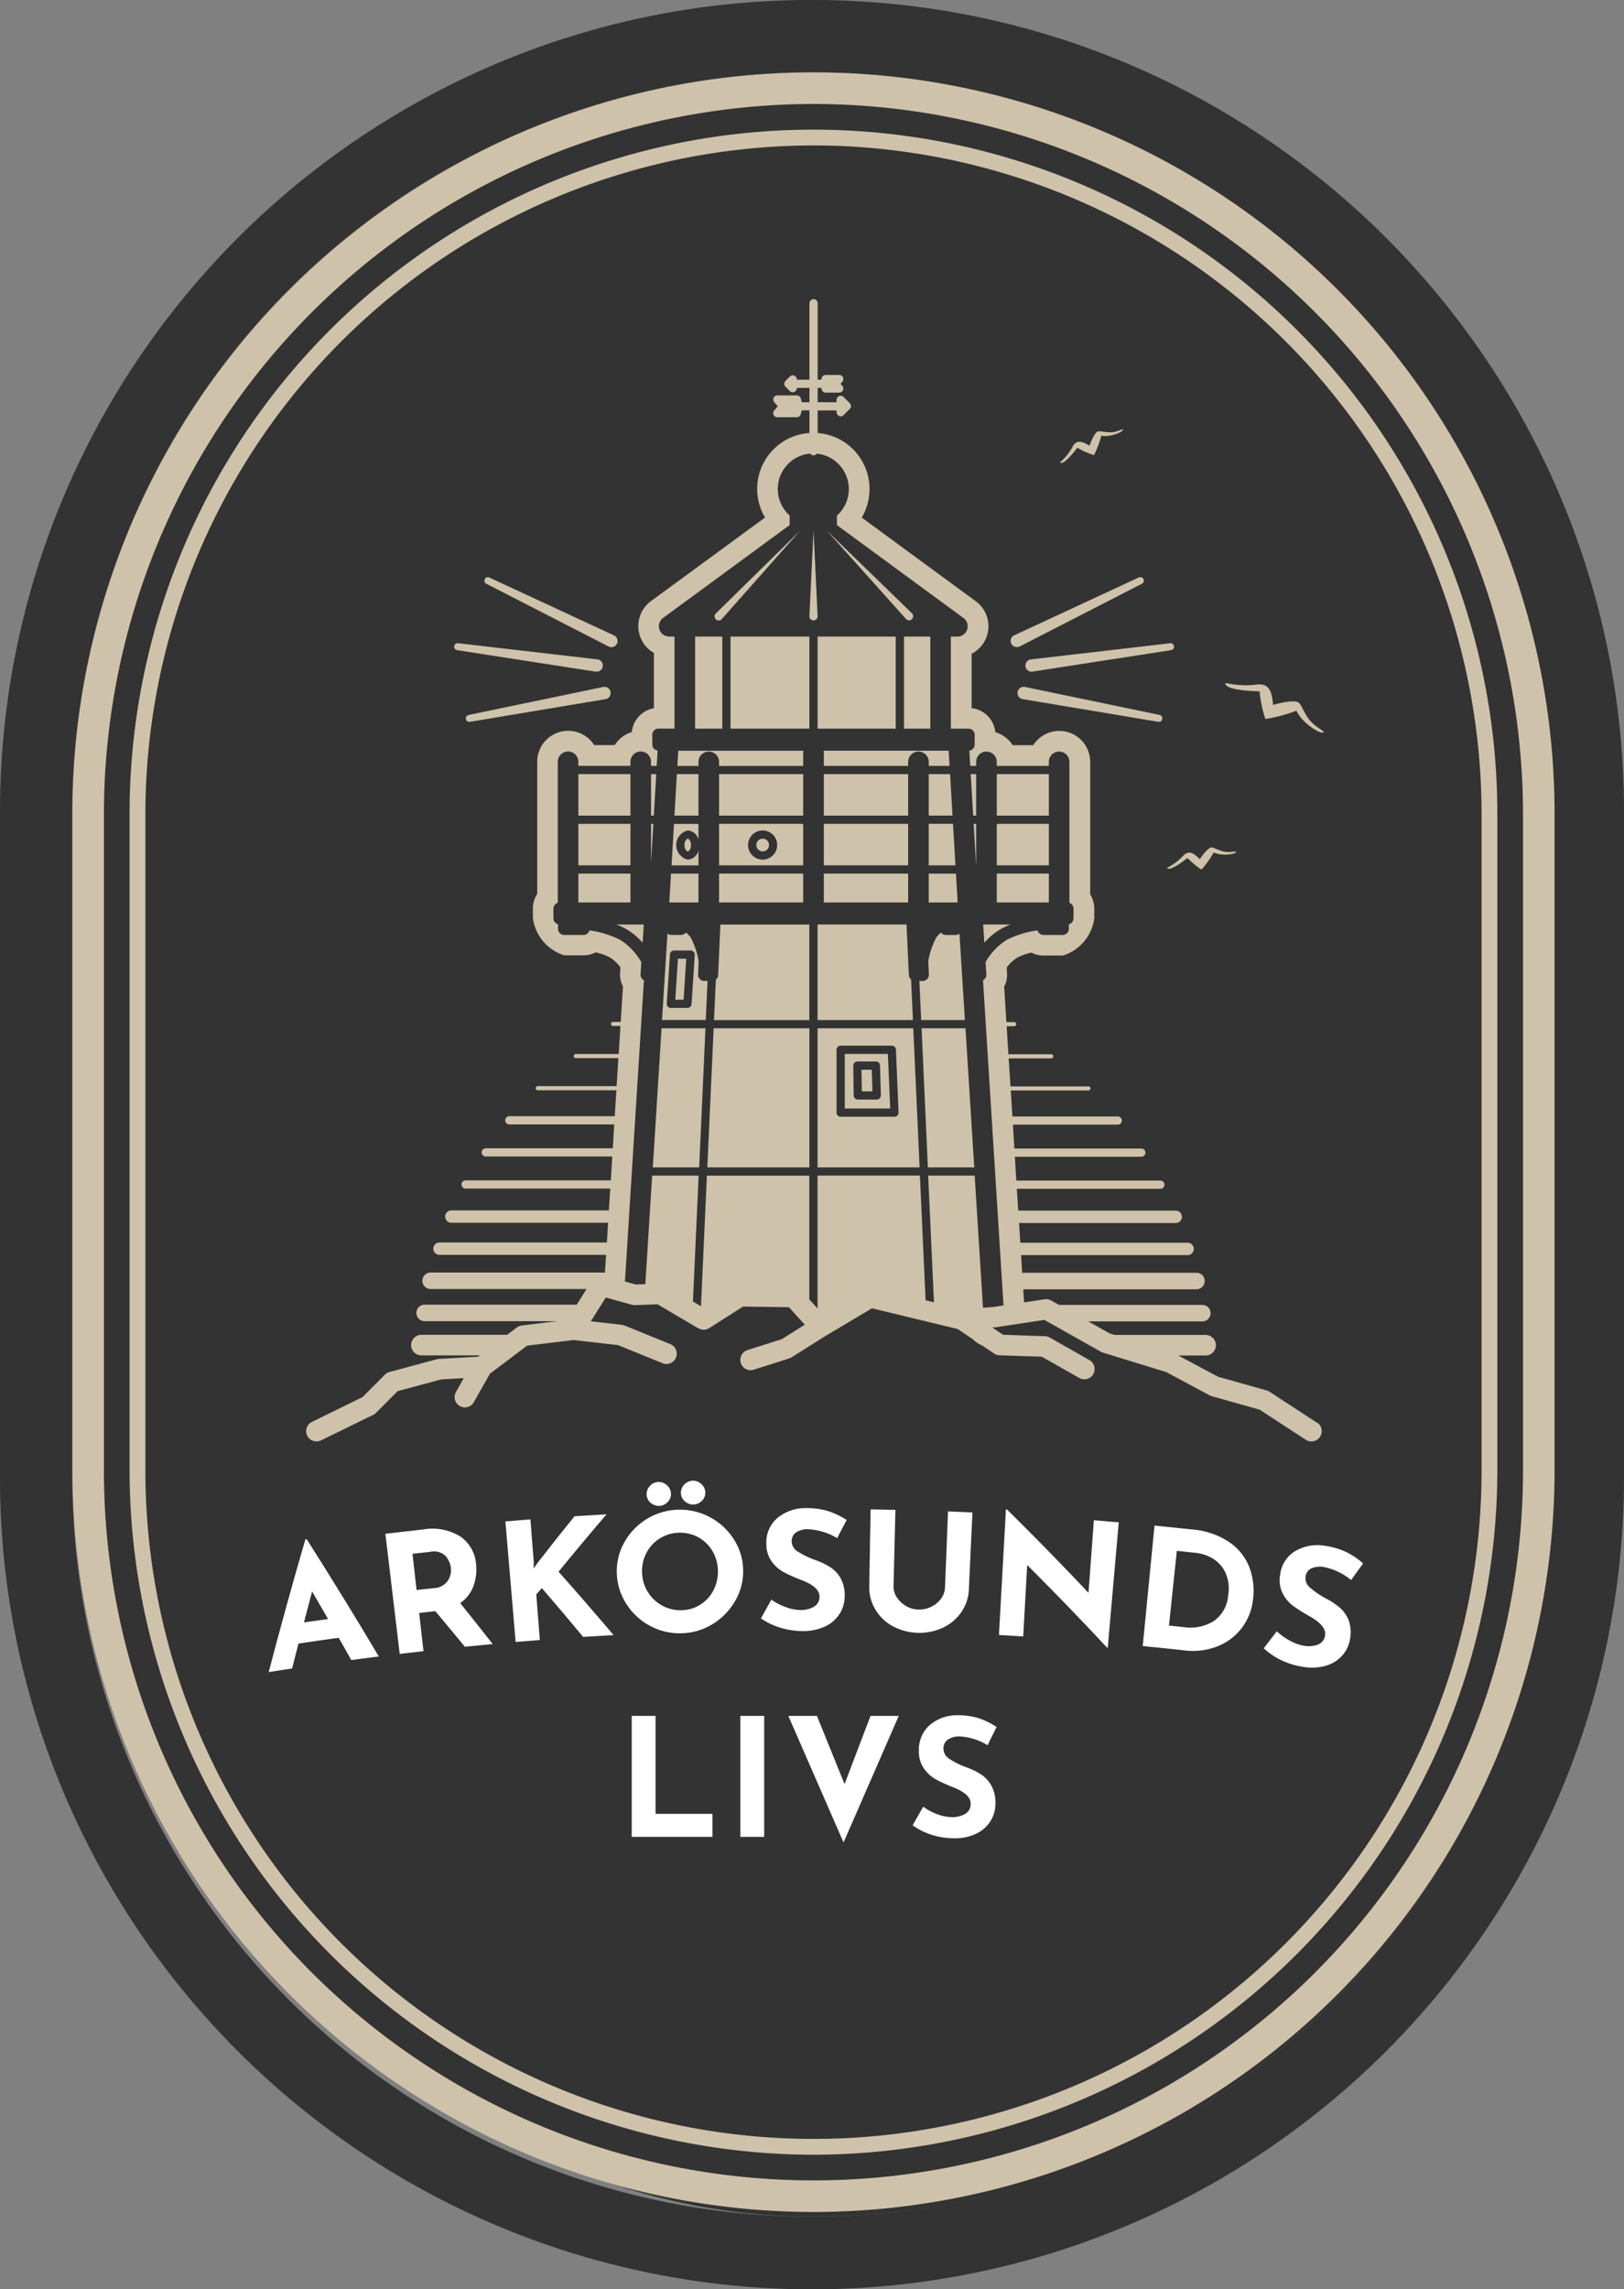 <svg xmlns="http://www.w3.org/2000/svg" width="112.246" height="158.136" viewBox="0 0 112.246 158.136">
  <rect x="0" y="0" width="112.246" height="158.136" fill="#808080" stroke="none"/>
  <g id="Group_76" data-name="Group 76" transform="translate(1113 1507)">
    <rect id="Rectangle_179" data-name="Rectangle 179" width="102.246" height="148.136" rx="51.123" transform="translate(-1108 -1502)" fill="#333"/>
    <path id="Rectangle_179_-_Outline" data-name="Rectangle 179 - Outline" d="M51.123,0A51.123,51.123,0,0,0,0,51.123v45.89a51.123,51.123,0,1,0,102.246,0V51.123A51.123,51.123,0,0,0,51.123,0m0-5A55.884,55.884,0,0,1,82.506,4.588a56.272,56.272,0,0,1,20.328,24.688,55.776,55.776,0,0,1,4.412,21.847v45.89A55.884,55.884,0,0,1,97.658,128.4,56.272,56.272,0,0,1,72.97,148.724a56.056,56.056,0,0,1-53.23-5.175A56.273,56.273,0,0,1-.588,118.86,55.776,55.776,0,0,1-5,97.013V51.123A55.884,55.884,0,0,1,4.588,19.741,56.273,56.273,0,0,1,29.276-.588,55.777,55.777,0,0,1,51.123-5Z" transform="translate(-1108 -1502)" fill="#333"/>
    <g id="Group_75" data-name="Group 75" transform="translate(-1108 -1502)">
      <path id="Path_70" data-name="Path 70" d="M51.225,147.813A51.284,51.284,0,0,1,0,96.588V51.225a51.224,51.224,0,1,1,102.448,0V96.588a51.282,51.282,0,0,1-51.223,51.225Zm0-145.63A49.1,49.1,0,0,0,2.183,51.225V96.588a49.041,49.041,0,1,0,98.083,0V51.225A49.1,49.1,0,0,0,51.225,2.183Z" transform="translate(0)" fill="#cec2aa"/>
      <path id="Path_71" data-name="Path 71" d="M63.019,155.65A47.322,47.322,0,0,1,15.75,108.381V63.019a47.268,47.268,0,1,1,94.536,0v45.362A47.321,47.321,0,0,1,63.019,155.65Zm0-138.808A46.228,46.228,0,0,0,16.843,63.019v45.362a46.176,46.176,0,1,0,92.353,0V63.019A46.23,46.23,0,0,0,63.022,16.84Z" transform="translate(-11.794 -11.794)" fill="#cec2aa"/>
      <g id="Group_7" data-name="Group 7" transform="translate(16.157 15.658)">
        <path id="Path_72" data-name="Path 72" d="M105.246,157.456l9.591,1.485a.427.427,0,1,0,.116-.847l-9.641-1.118a.241.241,0,0,0-.065.477Z" transform="translate(-94.815 -133.199)" fill="#cec2aa"/>
        <path id="Path_73" data-name="Path 73" d="M113.5,139.274l8.458,4.338a.426.426,0,1,0,.374-.766l-8.621-4a.24.24,0,0,0-.211.432Z" transform="translate(-101.043 -119.604)" fill="#cec2aa"/>
        <path id="Path_74" data-name="Path 74" d="M117.745,169l-9.307,1.934a.242.242,0,0,0,.09.475l9.375-1.567a.427.427,0,1,0-.158-.839Z" transform="translate(-97.211 -142.199)" fill="#cec2aa"/>
        <path id="Path_75" data-name="Path 75" d="M262.7,158.947l9.591-1.485a.241.241,0,0,0-.065-.477l-9.641,1.118a.427.427,0,1,0,.116.847Z" transform="translate(-212.499 -133.206)" fill="#cec2aa"/>
        <path id="Path_76" data-name="Path 76" d="M258.756,143.608l8.458-4.338a.24.24,0,0,0,.108-.317.243.243,0,0,0-.322-.118l-8.621,4a.426.426,0,1,0,.374.766Z" transform="translate(-209.446 -119.6)" fill="#cec2aa"/>
        <path id="Path_77" data-name="Path 77" d="M260.605,168.993a.427.427,0,1,0-.158.839l9.375,1.568a.242.242,0,0,0,.09-.475l-9.307-1.934Z" transform="translate(-210.917 -142.192)" fill="#cec2aa"/>
        <path id="Path_78" data-name="Path 78" d="M323.087,170.513c-.4-.465-.61-1.161-.819-1.271-.414-.221-1.743.181-1.743.181-.088-1.3-.5-1.522-1.3-1.387a6.447,6.447,0,0,1-1.995-.136c-.065.565,2.364.58,2.364.58a8.425,8.425,0,0,0,.4,1.912,10.507,10.507,0,0,0,2.153-.573c.327.821,1.753,1.721,1.876,1.48.043-.085-.535-.322-.932-.789Z" transform="translate(-253.693 -141.38)" fill="#cec2aa"/>
        <path id="Path_79" data-name="Path 79" d="M302.572,213.881s.852.8.99.784a6.788,6.788,0,0,0,.834-1.173c.5.274,1.583.131,1.545-.04-.015-.06-.4.06-.789-.005s-.784-.324-.932-.294c-.3.063-.791.809-.791.809-.583-.61-.879-.548-1.221-.151a4.123,4.123,0,0,1-1.048.756c.2.309,1.414-.688,1.414-.688Z" transform="translate(-241.664 -175.264)" fill="#cec2aa"/>
        <path id="Path_80" data-name="Path 80" d="M272.928,99.442a5.547,5.547,0,0,0,1.153.512,6.792,6.792,0,0,0,.513-1.346c.555.141,1.565-.271,1.485-.425-.028-.055-.372.161-.766.191s-.839-.118-.977-.05c-.271.133-.563.982-.563.982-.716-.445-.987-.311-1.218.161a4.142,4.142,0,0,1-.824.995c.271.249,1.2-1.02,1.2-1.02Z" transform="translate(-219.627 -89.17)" fill="#cec2aa"/>
        <path id="Path_81" data-name="Path 81" d="M165.89,246.584h.575l.183-2.834h-.573Z" transform="translate(-140.375 -198.177)" fill="#cec2aa"/>
        <path id="Path_82" data-name="Path 82" d="M165.39,239.9h-.231a.426.426,0,0,1-.309-.133.431.431,0,0,1-.118-.314l.04-.922a5.417,5.417,0,0,0-.545-1.623,1.4,1.4,0,0,0-.337-.349.428.428,0,0,1-.334.163h-.683a.411.411,0,0,1-.256-.088l-.377,5.966h3.024l.123-2.7Zm-1.108,1.6a.284.284,0,0,1-.284.266h-1.145a.284.284,0,0,1-.284-.3l.221-3.4a.284.284,0,0,1,.284-.266h1.145a.284.284,0,0,1,.284.3Z" transform="translate(-137.641 -192.793)" fill="#cec2aa"/>
        <path id="Path_83" data-name="Path 83" d="M166.282,220.34h-1.9l-.116,1.995h2.012Z" transform="translate(-139.162 -180.647)" fill="#cec2aa"/>
        <path id="Path_84" data-name="Path 84" d="M162.9,272.5l.435-9.611H160.3l-.605,9.611Z" transform="translate(-135.732 -212.509)" fill="#cec2aa"/>
        <path id="Path_85" data-name="Path 85" d="M168.42,211.18c0,.264.136.44.226.44s.226-.176.226-.44-.136-.44-.226-.44S168.42,210.916,168.42,211.18Z" transform="translate(-142.269 -173.459)" fill="#cec2aa"/>
        <path id="Path_86" data-name="Path 86" d="M166.731,208.494a.816.816,0,0,1-.741.646,1.035,1.035,0,0,1,0-2.015.813.813,0,0,1,.741.646v-1.1h-1.693l-.168,2.866h1.861V208.5Z" transform="translate(-139.611 -170.411)" fill="#cec2aa"/>
        <rect id="Rectangle_7" data-name="Rectangle 7" width="5.83" height="2.866" transform="translate(35.782 36.256)" fill="#cec2aa"/>
        <path id="Path_87" data-name="Path 87" d="M248.158,209.526h.005V206.66h-.173Z" transform="translate(-201.851 -170.404)" fill="#cec2aa"/>
        <path id="Path_88" data-name="Path 88" d="M234.891,236.733a.431.431,0,0,1-.334-.163,1.36,1.36,0,0,0-.337.349,5.417,5.417,0,0,0-.545,1.623l.04.922a.428.428,0,0,1-.118.314.422.422,0,0,1-.309.133h-.229l.123,2.7h3.024l-.377-5.969a.426.426,0,0,1-.259.09h-.683Z" transform="translate(-190.671 -192.8)" fill="#cec2aa"/>
        <path id="Path_89" data-name="Path 89" d="M159.23,206.66v2.716l.158-2.716Z" transform="translate(-135.388 -170.404)" fill="#cec2aa"/>
        <path id="Path_90" data-name="Path 90" d="M247.564,195.856V192.99h-.374l.168,2.866Z" transform="translate(-201.252 -160.168)" fill="#cec2aa"/>
        <path id="Path_91" data-name="Path 91" d="M159.589,192.99h-.359v2.866h.191Z" transform="translate(-135.388 -160.168)" fill="#cec2aa"/>
        <rect id="Rectangle_8" data-name="Rectangle 8" width="5.815" height="2.866" transform="translate(28.542 32.822)" fill="#cec2aa"/>
        <path id="Path_92" data-name="Path 92" d="M188.635,211.619a.44.44,0,1,0-.445-.44A.443.443,0,0,0,188.635,211.619Z" transform="translate(-157.073 -173.459)" fill="#cec2aa"/>
        <path id="Path_93" data-name="Path 93" d="M177.94,209.526h5.815V206.66H177.94Zm3.019-2.409a1.007,1.007,0,1,1-1.015,1.007A1.012,1.012,0,0,1,180.959,207.117Z" transform="translate(-149.398 -170.404)" fill="#cec2aa"/>
        <path id="Path_94" data-name="Path 94" d="M174.71,272.5h7.054V262.89h-6.617Z" transform="translate(-146.979 -212.509)" fill="#cec2aa"/>
        <path id="Path_95" data-name="Path 95" d="M176.839,237.832a.425.425,0,0,1-.161.314l-.128,2.8h6.589v-6.6H176.99l-.153,3.492Z" transform="translate(-148.357 -191.13)" fill="#cec2aa"/>
        <path id="Path_96" data-name="Path 96" d="M167.33,192.99h-1.495l-.166,2.866h1.66Z" transform="translate(-140.21 -160.168)" fill="#cec2aa"/>
        <rect id="Rectangle_9" data-name="Rectangle 9" width="5.815" height="1.995" transform="translate(28.542 39.693)" fill="#cec2aa"/>
        <path id="Path_97" data-name="Path 97" d="M167.929,187.329a.711.711,0,0,1,1.422,0v.279h5.815V186.7a.654.654,0,0,1,.015-.141H166.53l-.06,1.05h1.459v-.279Z" transform="translate(-140.809 -155.353)" fill="#cec2aa"/>
        <rect id="Rectangle_10" data-name="Rectangle 10" width="1.879" height="6.358" transform="translate(26.887 23.322)" fill="#cec2aa"/>
        <rect id="Rectangle_11" data-name="Rectangle 11" width="5.451" height="6.358" transform="translate(29.334 23.322)" fill="#cec2aa"/>
        <path id="Path_98" data-name="Path 98" d="M177.237,132.114l5.408-6.1-5.82,5.712a.285.285,0,1,0,.412.392Z" transform="translate(-148.499 -110.013)" fill="#cec2aa"/>
        <path id="Path_99" data-name="Path 99" d="M234.095,272.5H237.3l-.605-9.611H233.66Z" transform="translate(-191.12 -212.509)" fill="#cec2aa"/>
        <path id="Path_100" data-name="Path 100" d="M203.095,132.207a.284.284,0,0,0,.271-.3L203.082,126l-.284,5.908a.286.286,0,0,0,.3.3Z" transform="translate(-168.011 -110.006)" fill="#cec2aa"/>
        <rect id="Rectangle_12" data-name="Rectangle 12" width="3.6" height="2.866" transform="translate(47.737 36.256)" fill="#cec2aa"/>
        <rect id="Rectangle_13" data-name="Rectangle 13" width="3.6" height="1.995" transform="translate(47.737 39.693)" fill="#cec2aa"/>
        <rect id="Rectangle_14" data-name="Rectangle 14" width="3.6" height="2.866" transform="translate(47.737 32.822)" fill="#cec2aa"/>
        <rect id="Rectangle_15" data-name="Rectangle 15" width="5.83" height="2.866" transform="translate(35.782 32.822)" fill="#cec2aa"/>
        <path id="Path_101" data-name="Path 101" d="M213.461,132.114a.285.285,0,0,0-.005-.4L207.57,126l5.476,6.107a.286.286,0,0,0,.417.008Z" transform="translate(-171.584 -110.006)" fill="#cec2aa"/>
        <rect id="Rectangle_16" data-name="Rectangle 16" width="3.6" height="1.995" transform="translate(18.818 39.693)" fill="#cec2aa"/>
        <path id="Path_102" data-name="Path 102" d="M150.333,234.646a4.457,4.457,0,0,1,1.161.965l.083-1.261h-1.9A5.122,5.122,0,0,1,150.333,234.646Z" transform="translate(-128.237 -191.138)" fill="#cec2aa"/>
        <path id="Path_103" data-name="Path 103" d="M251.863,234.646a4.8,4.8,0,0,1,.653-.3h-1.9l.083,1.261A4.457,4.457,0,0,1,251.863,234.646Z" transform="translate(-203.82 -191.138)" fill="#cec2aa"/>
        <rect id="Rectangle_17" data-name="Rectangle 17" width="1.821" height="6.358" transform="translate(41.324 23.322)" fill="#cec2aa"/>
        <rect id="Rectangle_18" data-name="Rectangle 18" width="3.6" height="2.866" transform="translate(18.818 32.822)" fill="#cec2aa"/>
        <rect id="Rectangle_19" data-name="Rectangle 19" width="3.6" height="2.866" transform="translate(18.818 36.256)" fill="#cec2aa"/>
        <rect id="Rectangle_20" data-name="Rectangle 20" width="5.398" height="6.358" transform="translate(35.355 23.322)" fill="#cec2aa"/>
        <path id="Path_104" data-name="Path 104" d="M217.13,274.29l.023,1.492h.731l-.043-1.492Z" transform="translate(-178.743 -221.045)" fill="#cec2aa"/>
        <path id="Path_105" data-name="Path 105" d="M206.708,186.683v.907h5.83v-.279a.711.711,0,0,1,1.422,0v.279H215.4l-.06-1.05H206.69a.652.652,0,0,1,.015.141Z" transform="translate(-170.925 -155.338)" fill="#cec2aa"/>
        <path id="Path_106" data-name="Path 106" d="M205.05,262.89V272.5H212.1l-.437-9.611Zm5.519,6.021a.287.287,0,0,1-.206.088h-3.72a.284.284,0,0,1-.284-.284v-4.341a.284.284,0,0,1,.284-.284h3.537a.283.283,0,0,1,.284.271l.183,4.341A.288.288,0,0,1,210.569,268.911Z" transform="translate(-169.697 -212.509)" fill="#cec2aa"/>
        <path id="Path_107" data-name="Path 107" d="M205.05,240.934h6.589l-.128-2.806a.428.428,0,0,1-.153-.306l-.161-3.492H205.05Z" transform="translate(-169.697 -191.123)" fill="#cec2aa"/>
        <rect id="Rectangle_21" data-name="Rectangle 21" width="5.83" height="1.995" transform="translate(35.782 39.693)" fill="#cec2aa"/>
        <path id="Path_108" data-name="Path 108" d="M212.53,269.93V273.7h3.14l-.161-3.771ZM214.936,273a.283.283,0,0,1-.2.085h-1.306a.285.285,0,0,1-.284-.281l-.028-2.062a.287.287,0,0,1,.286-.289h1.276a.284.284,0,0,1,.284.276l.06,2.062a.3.3,0,0,1-.08.206Z" transform="translate(-175.298 -217.78)" fill="#cec2aa"/>
        <path id="Path_109" data-name="Path 109" d="M235.63,209.526h1.846l-.168-2.866H235.63Z" transform="translate(-192.596 -170.404)" fill="#cec2aa"/>
        <path id="Path_110" data-name="Path 110" d="M235.63,195.856h1.645l-.168-2.866H235.63Z" transform="translate(-192.596 -160.168)" fill="#cec2aa"/>
        <path id="Path_111" data-name="Path 111" d="M235.63,222.335h2l-.118-1.995H235.63Z" transform="translate(-192.596 -180.647)" fill="#cec2aa"/>
        <path id="Path_112" data-name="Path 112" d="M134.178,139.954l-3.273-2.138a.722.722,0,0,0-.2-.088l-3.354-.945-2.751-1.467h1.887a.711.711,0,0,0,0-1.422h-6.285l-.339-.1-1.482-.834h7.88a.57.57,0,1,0,0-1.14h-9.9l-.545-.306a.72.72,0,0,0-.455-.083l-1.419.216h0l-.058-.907h11.972a.57.57,0,1,0,0-1.14H113.81l-.078-1.221h11.513a.427.427,0,0,0,0-.854H113.68l-.085-1.364h10.829a.427.427,0,0,0,0-.854H113.539l-.1-1.507h9.923a.284.284,0,1,0,0-.568h-9.958l-.1-1.648h8.742a.284.284,0,1,0,0-.568H113.27l-.1-1.648h7.247a.284.284,0,1,0,0-.568h-7.282l-.113-1.791h5.366a.143.143,0,0,0,.143-.143.142.142,0,0,0-.143-.143H113l-.123-1.934h2.939a.143.143,0,0,0,.143-.143.142.142,0,0,0-.143-.143h-2.957l-.123-1.934h.515a.143.143,0,0,0,.143-.143.142.142,0,0,0-.143-.143h-.533l-.153-2.439a1.862,1.862,0,0,0,.2-.955l-.025-.369a2.583,2.583,0,0,1,.731-.693,4.157,4.157,0,0,1,.977-.347,1.825,1.825,0,0,0,.847.206h1.326a3.125,3.125,0,0,0,2.173-2.572v-.668a1.883,1.883,0,0,0-.284-.985V94.3a2.136,2.136,0,0,0-3.936-1.148h-1.419a2.163,2.163,0,0,0-1.2-.9,1.86,1.86,0,0,0-1.64-1.66V86.837a2.139,2.139,0,0,0,.291-3.627l-7.885-5.783a3.878,3.878,0,0,0-3.045-5.84v-1.56h1.306v.121a.288.288,0,0,0,.176.264.278.278,0,0,0,.108.023.283.283,0,0,0,.2-.083l.427-.427a.285.285,0,0,0,0-.4l-.427-.427a.283.283,0,0,0-.485.2v.161H99.675v-.99h.249l.03.113a.285.285,0,0,0,.276.214h.934a.288.288,0,0,0,.259-.166.281.281,0,0,0-.043-.3l-.123-.143.123-.143a.284.284,0,0,0-.216-.47h-.934a.285.285,0,0,0-.276.214l-.03.113h-.249v-5.28a.284.284,0,0,0-.568,0v5.28h-.872v-.013a.288.288,0,0,0-.176-.264.278.278,0,0,0-.309.063l-.3.3a.285.285,0,0,0,0,.4l.3.3a.283.283,0,0,0,.2.083.269.269,0,0,0,.108-.023.288.288,0,0,0,.176-.264v-.013h.872v.99h-.533l-.065-.259a.285.285,0,0,0-.276-.214H96.887a.288.288,0,0,0-.259.166.281.281,0,0,0,.043.3l.244.286-.244.289a.284.284,0,0,0,.216.47h1.346a.285.285,0,0,0,.276-.214l.065-.259h.533v1.557a3.874,3.874,0,0,0-3.07,5.843L88.15,83.2a2.141,2.141,0,0,0,.206,3.582V90.6a1.851,1.851,0,0,0-1.525,1.645,2.139,2.139,0,0,0-1.183.9H84.228a2.136,2.136,0,0,0-3.936,1.148v9.131a1.832,1.832,0,0,0-.3,1.007v.668a3.128,3.128,0,0,0,2.17,2.572H83.49a1.785,1.785,0,0,0,.844-.206,4.273,4.273,0,0,1,.977.347,2.582,2.582,0,0,1,.731.693l-.025.369a1.844,1.844,0,0,0,.2.95l-.153,2.442h-.535a.143.143,0,0,0-.143.143.142.142,0,0,0,.143.143h.515l-.121,1.934H82.96a.143.143,0,0,0-.143.143.142.142,0,0,0,.143.143H85.9l-.121,1.934H80.327a.143.143,0,0,0-.143.143.142.142,0,0,0,.143.143h5.436l-.113,1.791H78.365a.284.284,0,1,0,0,.568h7.25l-.1,1.648h-8.78a.284.284,0,0,0,0,.568h8.744l-.1,1.648H75.341a.284.284,0,1,0,0,.568h10l-.1,1.507H74.356a.427.427,0,1,0,0,.854H85.19l-.085,1.364H73.535a.427.427,0,1,0,0,.854H85.05l-.078,1.221H72.924a.57.57,0,1,0,0,1.14H83.7l-.678,1.08H72.51a.57.57,0,1,0,0,1.14h9.169l-2.462.3a.728.728,0,0,0-.344.141l-.658.5H72.286a.711.711,0,1,0,0,1.422h4.044l-.123.093-2.713.151a.978.978,0,0,0-.146.023l-3.268.882a.745.745,0,0,0-.319.186l-1.542,1.547-3.5,1.713a.711.711,0,0,0,.314,1.349.733.733,0,0,0,.314-.07l3.612-1.766a.733.733,0,0,0,.191-.136l1.492-1.5,3.012-.811,1.557-.088-.538.96a.71.71,0,1,0,1.238.7l1.108-1.962,1.839-1.389.01-.008.718-.543,3.213-.392,3.082.354,3.072,1.248a.678.678,0,0,0,.269.055.713.713,0,0,0,.271-1.372l-3.163-1.286a.8.8,0,0,0-.188-.048l-2.145-.244.922-1.467h0l.111-.176,1.8.5a.689.689,0,0,0,.216.025h0l1.565-.055,2.821,1.663.038.015a.709.709,0,0,0,.58.03.6.6,0,0,0,.128-.06l2.336-1.492,3.173.045,1.1,1.206-.831.523h0l-.754.475-2.354.749a.712.712,0,1,0,.432,1.356l2.439-.776a.811.811,0,0,0,.163-.078l1.477-.932h0l.9-.565,1.912-1.135,1.259-.749,3.836.927a.1.1,0,0,0,.023.005c.008,0,.015.005.02.005l1.02.246,1.02.246.525.354.349.236.173.116h0a2.1,2.1,0,0,0,.646.435h0l.826.555a.726.726,0,0,0,.372.121l2.932.1,2.582,1.467a.681.681,0,0,0,.349.093.71.71,0,0,0,.352-1.329l-2.733-1.555a.719.719,0,0,0-.327-.093l-1.8-.063-1.108-.038-.744-.5.183-.013.058-.005,1.99-.3h0l1.369-.208,3.909,2.2a.641.641,0,0,0,.141.06l4.371,1.344,3,1.605a.9.9,0,0,0,.143.058l3.321.937,3.183,2.077a.712.712,0,0,0,.779-1.193Zm-47.824-9.742,1.311-20.822a.475.475,0,0,1-.116-.085.427.427,0,0,1-.116-.319l.055-.847A4.422,4.422,0,0,0,86,106.585a6.843,6.843,0,0,0-2.1-.638.427.427,0,0,1-.412.317H82.158a.427.427,0,0,1-.427-.427v-.314a.426.426,0,0,1-.319-.412v-.668a.424.424,0,0,1,.3-.4V94.3a.711.711,0,0,1,1.422,0v.279h3.6V94.3a.711.711,0,0,1,1.422,0v.279h.394l.063-1.055a.425.425,0,0,1-.367-.422v-.668a.427.427,0,0,1,.427-.427H89.78v-6.36h-.369a.712.712,0,0,1-.42-1.286l8.749-6.418v-.656A2.455,2.455,0,0,1,99.1,73.014a.45.45,0,0,0,.058-.005.273.273,0,0,0,.45.005.449.449,0,0,1,.06.005,2.456,2.456,0,0,1,1.336,4.273v.656l8.749,6.418a.712.712,0,0,1-.42,1.286h-.452v6.36H110.1a.427.427,0,0,1,.427.427v.668a.426.426,0,0,1-.369.422l.063,1.055h.409v-.279a.711.711,0,1,1,1.422,0v.279h3.6v-.279a.711.711,0,1,1,1.422,0v9.739a.425.425,0,0,1,.284.4v.668a.425.425,0,0,1-.322.412v.311a.427.427,0,0,1-.427.427h-1.326a.429.429,0,0,1-.412-.317,6.913,6.913,0,0,0-2.1.638,4.394,4.394,0,0,0-1.492,1.552l.055.847a.417.417,0,0,1-.116.319.431.431,0,0,1-.116.085l1.417,22.47-.741.113-.676.048-.575-9.129h-3.215l.4,8.757-.028-.008a.322.322,0,0,0-.08-.023l-.47-.113-.392-8.616H99.667v9.179l-.57-.625V122.89H92.018l-.409,9.023-.555-.327.394-8.7H88.235l-.472,7.5-.676.023-.741-.208Z" transform="translate(-64.317 -62.33)" fill="#cec2aa"/>
      </g>
      <g id="Group_10" data-name="Group 10" transform="translate(13.573 97.291)">
        <g id="Group_8" data-name="Group 8" transform="translate(25.09 16.206)">
          <path id="Path_113" data-name="Path 113" d="M155.558,451.98v6.767h3.929v1.59H153.91V451.98Z" transform="translate(-153.91 -451.937)" fill="#fff"/>
          <path id="Path_114" data-name="Path 114" d="M185.448,451.98v8.358H183.8V451.98Z" transform="translate(-176.292 -451.937)" fill="#fff"/>
          <path id="Path_115" data-name="Path 115" d="M204.632,451.98l-3.816,8.744L197,451.98h1.977l1.909,4.713,1.794-4.713h1.954Z" transform="translate(-186.176 -451.937)" fill="#fff"/>
          <path id="Path_116" data-name="Path 116" d="M234.471,453.274a1.439,1.439,0,0,0-.847.216.743.743,0,0,0-.3.648.85.85,0,0,0,.437.7,5.412,5.412,0,0,0,1.166.573,4.729,4.729,0,0,1,1.01.495,2.243,2.243,0,0,1,.7.766,2.475,2.475,0,0,1,.279,1.238,2.281,2.281,0,0,1-.334,1.2,2.339,2.339,0,0,1-.982.874,3.419,3.419,0,0,1-1.545.324,5.127,5.127,0,0,1-1.487-.221,4.636,4.636,0,0,1-1.374-.676l.728-1.284a3.961,3.961,0,0,0,.987.522,2.949,2.949,0,0,0,1,.2,1.793,1.793,0,0,0,.909-.221.77.77,0,0,0,.384-.721q0-.648-1.213-1.125a10.946,10.946,0,0,1-1.193-.545,2.451,2.451,0,0,1-.824-.749,2.061,2.061,0,0,1-.347-1.226,2.265,2.265,0,0,1,.708-1.738,2.878,2.878,0,0,1,1.892-.716,4.907,4.907,0,0,1,1.555.211,5.392,5.392,0,0,1,1.216.6l-.625,1.261A4.069,4.069,0,0,0,234.471,453.274Z" transform="translate(-211.777 -451.81)" fill="#fff"/>
        </g>
        <g id="Group_9" data-name="Group 9">
          <path id="Path_117" data-name="Path 117" d="M58.868,410.193q-1.39.188-2.781.4-.222.859-.44,1.718c-.54.083-1.078.166-1.618.251q1.2-4.586,2.535-9.166c.03-.005.063-.01.093-.013q2.559,4.024,4.981,8.1c-.636.08-1.271.161-1.9.246Q59.305,410.956,58.868,410.193Zm-.739-1.3q-.546-.95-1.1-1.9c-.191.711-.377,1.422-.563,2.135C57.022,409.052,57.574,408.972,58.13,408.9Z" transform="translate(-54.03 -399.34)" fill="#fff"/>
          <path id="Path_118" data-name="Path 118" d="M91.609,408.7q-1.014-1.232-2.045-2.459c-.372.04-.744.08-1.115.123.1.879.2,1.761.3,2.64-.548.063-1.1.126-1.645.191q-.494-4.149-.99-8.3c.874-.1,1.746-.2,2.62-.3a3.7,3.7,0,0,1,2.572.495,2.553,2.553,0,0,1,1.08,1.967,3.272,3.272,0,0,1-.193,1.472,2.457,2.457,0,0,1-.907,1.156q1.134,1.409,2.246,2.831c-.641.058-1.281.121-1.922.183Zm-3.336-3.919c.4-.045.794-.088,1.191-.131a1.216,1.216,0,0,0,.955-.495,1.337,1.337,0,0,0,.226-.874,1.55,1.55,0,0,0-.357-.837,1.152,1.152,0,0,0-1.083-.3c-.4.043-.811.088-1.216.133.093.836.188,1.671.281,2.507Z" transform="translate(-78.051 -397.227)" fill="#fff"/>
          <path id="Path_119" data-name="Path 119" d="M121.119,400.283l.231-.337q1.277-1.643,2.592-3.271,1.108-.072,2.216-.136-1.688,1.971-3.318,3.966,1.933,2.174,3.8,4.378-1.048.06-2.1.128-1.409-1.7-2.856-3.374l-.384.44q.124,1.575.246,3.148-.837.064-1.673.136l-.708-8.327c.578-.05,1.156-.1,1.731-.141q.117,1.485.231,2.967c-.005.141-.01.281-.013.422Z" transform="translate(-102.807 -394.218)" fill="#fff"/>
          <path id="Path_120" data-name="Path 120" d="M150.294,391.627a4.4,4.4,0,0,1,5.951-1.809,4.4,4.4,0,0,1,1.658,1.532,3.983,3.983,0,0,1,.641,2.113,4.065,4.065,0,0,1-.553,2.145,4.455,4.455,0,0,1-1.545,1.588,4.214,4.214,0,0,1-2.12.641,4.272,4.272,0,0,1-2.17-.485,4.358,4.358,0,0,1-1.638-1.472,4.135,4.135,0,0,1-.7-2.1,4.059,4.059,0,0,1,.475-2.153Zm1.678,3.384a2.639,2.639,0,0,0,1,.927,2.608,2.608,0,0,0,1.351.307,2.469,2.469,0,0,0,1.286-.4,2.58,2.58,0,0,0,.894-.992,2.858,2.858,0,0,0-.085-2.708,2.611,2.611,0,0,0-.98-.942,2.678,2.678,0,0,0-2.683.1,2.6,2.6,0,0,0-.909,1.012,2.717,2.717,0,0,0-.286,1.379,2.647,2.647,0,0,0,.417,1.321Zm.133-7.36a.86.86,0,0,1,.585-.264.825.825,0,0,1,.58.221.774.774,0,0,1,.284.575.766.766,0,0,1-.236.6.832.832,0,0,1-.558.256.876.876,0,0,1-.6-.208.752.752,0,0,1-.286-.573.772.772,0,0,1,.236-.6Zm2.379-.093a.854.854,0,0,1,.588-.259.81.81,0,0,1,.578.226.778.778,0,0,1,.279.578.755.755,0,0,1-.244.593.843.843,0,0,1-.56.251.863.863,0,0,1-.6-.214.792.792,0,0,1-.04-1.176Z" transform="translate(-125.754 -387.298)" fill="#fff"/>
          <path id="Path_121" data-name="Path 121" d="M192.768,396.274a1.518,1.518,0,0,0-.874.216.739.739,0,0,0-.309.648.853.853,0,0,0,.452.7,5.928,5.928,0,0,0,1.2.573,4.941,4.941,0,0,1,1.032.5,2.213,2.213,0,0,1,.708.771,2.434,2.434,0,0,1,.271,1.241,2.267,2.267,0,0,1-.352,1.2,2.375,2.375,0,0,1-.995.867,3.529,3.529,0,0,1-1.552.322,5.257,5.257,0,0,1-1.495-.216,4.813,4.813,0,0,1-1.392-.661c.239-.432.477-.862.721-1.291a4.157,4.157,0,0,0,1,.515,3.08,3.08,0,0,0,1.01.2,1.858,1.858,0,0,0,.919-.221.764.764,0,0,0,.392-.721c0-.432-.407-.809-1.233-1.125a11.433,11.433,0,0,1-1.218-.54,2.505,2.505,0,0,1-.849-.743,2.022,2.022,0,0,1-.369-1.223,2.217,2.217,0,0,1,.716-1.746,3.024,3.024,0,0,1,1.959-.723,5.293,5.293,0,0,1,1.618.214,5.5,5.5,0,0,1,1.256.608c-.221.417-.44.837-.658,1.254a4.234,4.234,0,0,0-1.957-.61Z" transform="translate(-155.439 -392.923)" fill="#fff"/>
          <path id="Path_122" data-name="Path 122" d="M221.174,401.227a1.866,1.866,0,0,0,.628.608,1.745,1.745,0,0,0,.854.254,1.881,1.881,0,0,0,.914-.2,1.793,1.793,0,0,0,.673-.565,1.378,1.378,0,0,0,.266-.751q.105-2.634.208-5.265c.563.023,1.125.045,1.688.073q-.124,2.649-.246,5.3a2.962,2.962,0,0,1-.533,1.6,3.182,3.182,0,0,1-1.289,1.073,3.908,3.908,0,0,1-3.431-.111,3.144,3.144,0,0,1-1.206-1.151,2.959,2.959,0,0,1-.425-1.625q.045-2.653.093-5.3.855.015,1.713.035-.064,2.634-.131,5.268a1.342,1.342,0,0,0,.224.766Z" transform="translate(-177.766 -393.185)" fill="#fff"/>
          <path id="Path_123" data-name="Path 123" d="M263.23,396.089l-.761,8.667a.274.274,0,0,1-.045-.005q-2.694-2.886-5.524-5.71-.136,2.468-.274,4.934c-.558-.035-1.118-.068-1.676-.1l.482-8.674a.7.7,0,0,1,.073.005q2.886,2.845,5.635,5.758.185-2.51.369-5.017c.573.045,1.148.1,1.721.146Z" transform="translate(-204.478 -393.215)" fill="#fff"/>
          <path id="Path_124" data-name="Path 124" d="M295.324,399.65q1.3.128,2.587.266a5.325,5.325,0,0,1,2.653.927,3.746,3.746,0,0,1,1.352,1.781,4.672,4.672,0,0,1,.214,2.15,3.946,3.946,0,0,1-.842,2.035,3.906,3.906,0,0,1-1.706,1.216,4.653,4.653,0,0,1-2.163.249q-1.454-.162-2.909-.3Zm1.985,7.009a3.069,3.069,0,0,0,2.123-.422,2.385,2.385,0,0,0,.985-1.794,2.643,2.643,0,0,0-.234-1.628,2.262,2.262,0,0,0-.894-.927,2.9,2.9,0,0,0-1.043-.347c-.46-.05-.919-.1-1.379-.148l-.543,5.162.985.105Z" transform="translate(-234.101 -396.547)" fill="#fff"/>
          <path id="Path_125" data-name="Path 125" d="M332.01,406.577a1.515,1.515,0,0,0-.9.088.733.733,0,0,0-.4.6.848.848,0,0,0,.347.756,5.719,5.719,0,0,0,1.1.741,5.022,5.022,0,0,1,.952.643,2.228,2.228,0,0,1,.59.867,2.44,2.44,0,0,1,.088,1.266,2.234,2.234,0,0,1-.523,1.13,2.4,2.4,0,0,1-1.115.713,3.536,3.536,0,0,1-1.588.09,5.383,5.383,0,0,1-1.452-.43,4.8,4.8,0,0,1-1.284-.857q.448-.588.9-1.173a4.159,4.159,0,0,0,.922.656,3.092,3.092,0,0,0,.975.347,1.859,1.859,0,0,0,.945-.085.771.771,0,0,0,.495-.656c.065-.427-.286-.859-1.06-1.294a12.62,12.62,0,0,1-1.13-.711,2.531,2.531,0,0,1-.733-.859,2.038,2.038,0,0,1-.188-1.264,2.214,2.214,0,0,1,.962-1.623,3.031,3.031,0,0,1,2.05-.43,5.3,5.3,0,0,1,1.573.447,5.5,5.5,0,0,1,1.158.784q-.418.573-.834,1.146a4.235,4.235,0,0,0-1.851-.889Z" transform="translate(-259.05 -400.606)" fill="#fff"/>
        </g>
      </g>
    </g>
  </g>
</svg>

